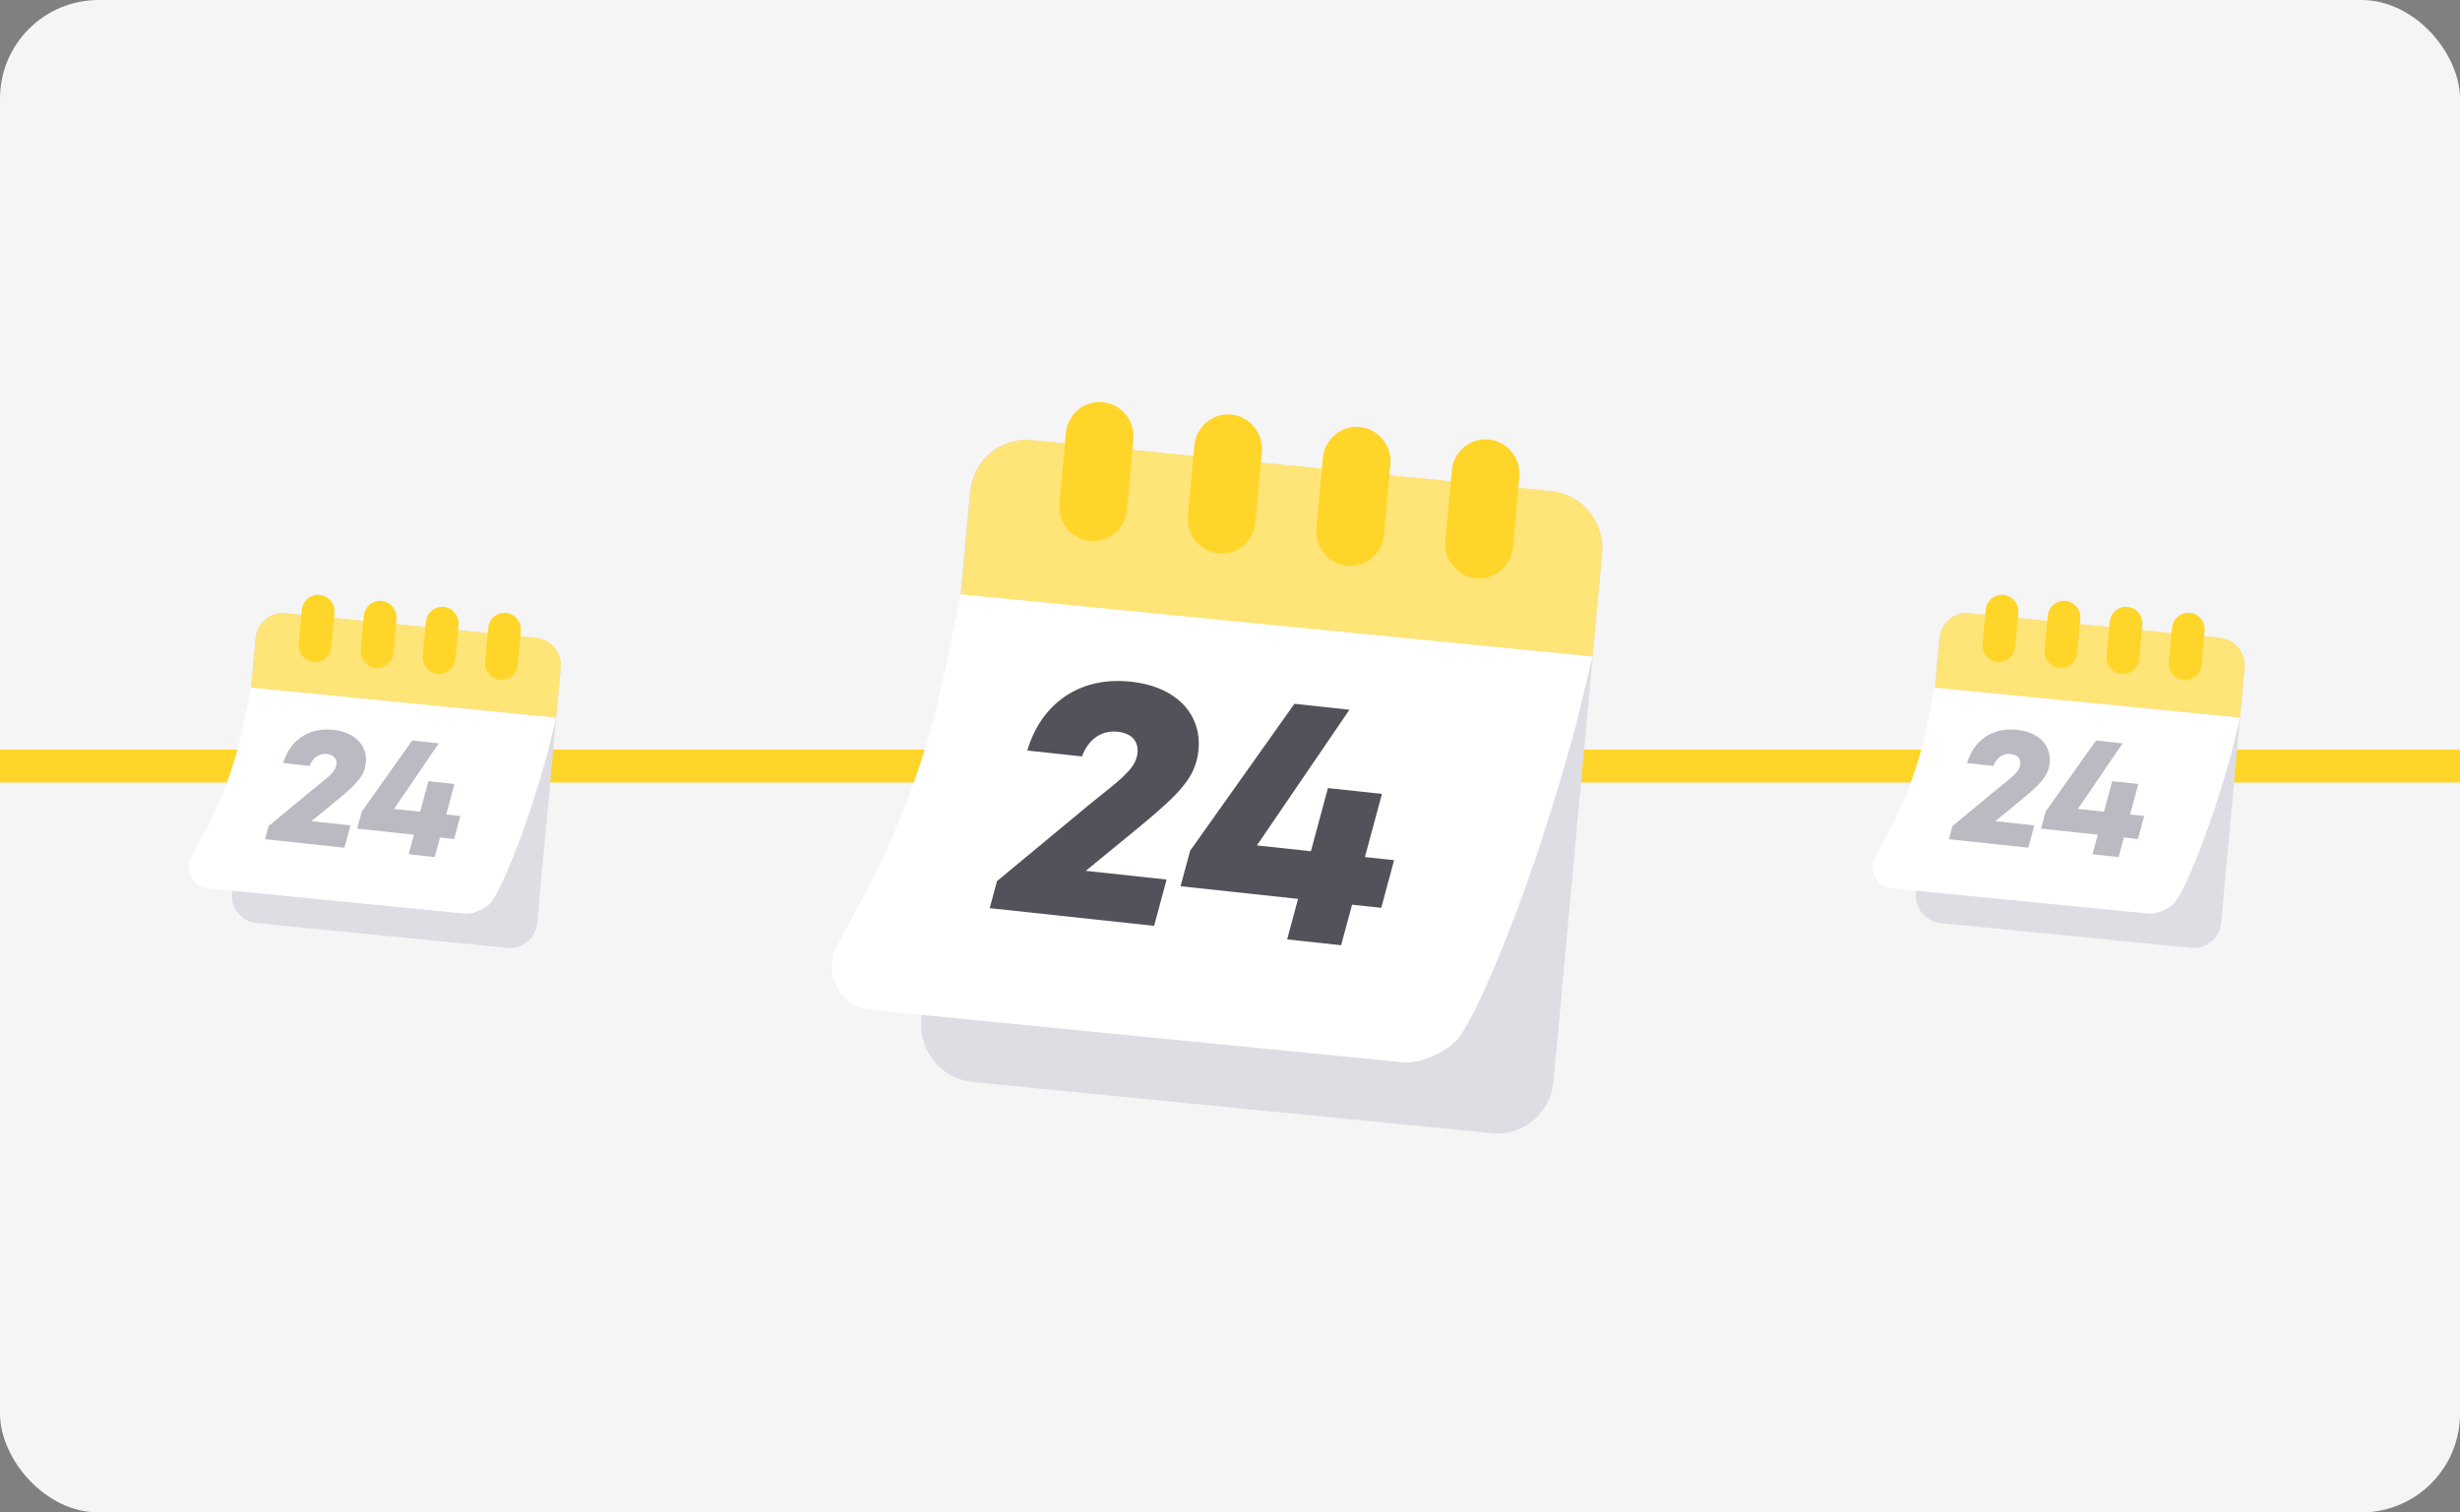 <svg width="374" height="230" viewBox="0 0 374 230" fill="none" xmlns="http://www.w3.org/2000/svg">
<rect x="0" y="0" width="374" height="230" fill="#808080" stroke="none"/>
<rect width="374" height="230" rx="15" fill="#F5F5F5"/>
<line y1="116.5" x2="374" y2="116.5" stroke="#FFD529" stroke-width="5"/>
<path d="M226.828 172.328L147.827 164.539C143.1 164.073 139.63 159.807 140.072 155.006L147.465 74.777C147.907 69.977 152.094 66.466 156.821 66.932L235.817 74.72C240.544 75.186 244.014 79.452 243.572 84.253L236.179 164.482C235.742 169.278 231.55 172.793 226.828 172.328Z" fill="#DDDDE3"/>
<path d="M242.127 99.875L146.101 90.442L147.551 74.742C147.993 69.961 152.176 66.464 156.898 66.928L235.824 74.68C240.547 75.144 244.014 79.392 243.572 84.173L242.122 99.874L242.127 99.875Z" fill="#FFE477"/>
<path d="M165.716 82.252C162.885 81.973 160.803 79.415 161.068 76.54L162.052 65.859C162.317 62.983 164.829 60.878 167.66 61.157C170.492 61.436 172.573 63.994 172.308 66.87L171.324 77.556C171.054 80.425 168.548 82.532 165.716 82.252Z" fill="#FFD529"/>
<path d="M185.251 84.142C182.42 83.863 180.338 81.305 180.603 78.429L181.587 67.748C181.852 64.873 184.364 62.767 187.195 63.046C190.027 63.325 192.108 65.883 191.843 68.759L190.859 79.445C190.594 82.315 188.083 84.421 185.251 84.142Z" fill="#FFD529"/>
<path d="M204.786 86.031C201.955 85.752 199.873 83.194 200.138 80.319L201.123 69.638C201.388 66.762 203.899 64.657 206.731 64.936C209.562 65.215 211.644 67.773 211.379 70.649L210.394 81.335C210.129 84.205 207.618 86.311 204.786 86.031Z" fill="#FFD529"/>
<path d="M224.391 87.928C221.559 87.649 219.478 85.091 219.743 82.215L220.727 71.534C220.992 68.659 223.503 66.553 226.335 66.832C229.167 67.111 231.248 69.669 230.983 72.545L229.998 83.231C229.734 86.101 227.228 88.207 224.391 87.928Z" fill="#FFD529"/>
<path d="M221.618 157.985C219.982 159.936 215.975 161.807 213.458 161.559L132.32 153.567C127.703 153.112 125.028 148.021 127.232 143.887L131.385 136.103C137.037 125.506 141.149 114.133 143.586 102.333L146.052 90.382L242.111 99.845L240.32 107.331C239.614 110.424 237.754 117.329 234.311 127.941C230.499 139.683 224.514 154.532 221.618 157.985Z" fill="white"/>
<path d="M175.462 140.798L150.468 138.104L151.576 133.994L165.743 122.249C169.828 118.937 172.234 117.29 172.82 115.135C173.263 113.49 172.716 111.58 169.924 111.279C167.447 111.011 165.468 112.436 164.498 115.032L156.185 114.136C158.208 107.216 163.915 102.803 171.924 103.666C180.034 104.541 183.454 109.987 181.886 115.795C180.942 119.286 177.962 121.874 171.344 127.295L165.069 132.431L177.362 133.756L175.462 140.798Z" fill="#52525B"/>
<path d="M205.557 137.582L203.895 143.744L195.685 142.859L197.347 136.697L179.483 134.771L180.94 129.375L196.794 107.029L205.159 107.931L191.09 128.564L199.3 129.449L201.891 119.844L210.101 120.73L207.51 130.334L211.949 130.813L209.997 138.055L205.557 137.577L205.557 137.582Z" fill="#52525B"/>
<path d="M333.167 144.141L295.021 140.38C292.739 140.155 291.064 138.096 291.277 135.778L294.847 97.04C295.06 94.722 297.082 93.027 299.364 93.252L337.507 97.012C339.789 97.237 341.465 99.297 341.251 101.615L337.682 140.353C337.471 142.669 335.447 144.366 333.167 144.141Z" fill="#DDDDE3"/>
<path d="M340.554 109.158L294.188 104.604L294.888 97.023C295.102 94.714 297.121 93.026 299.402 93.25L337.51 96.993C339.791 97.217 341.465 99.268 341.252 101.577L340.551 109.158L340.554 109.158Z" fill="#FFE477"/>
<path d="M303.659 100.649C302.292 100.514 301.287 99.279 301.415 97.891L301.89 92.734C302.018 91.345 303.231 90.329 304.598 90.463C305.965 90.598 306.97 91.833 306.842 93.222L306.367 98.382C306.237 99.767 305.027 100.784 303.659 100.649Z" fill="#FFD529"/>
<path d="M313.092 101.562C311.725 101.427 310.72 100.192 310.848 98.803L311.323 93.646C311.451 92.257 312.663 91.241 314.031 91.376C315.398 91.51 316.403 92.746 316.275 94.134L315.8 99.294C315.672 100.68 314.459 101.696 313.092 101.562Z" fill="#FFD529"/>
<path d="M322.524 102.474C321.157 102.339 320.152 101.104 320.28 99.716L320.755 94.558C320.883 93.17 322.095 92.153 323.462 92.288C324.83 92.423 325.835 93.658 325.707 95.046L325.231 100.206C325.104 101.592 323.891 102.609 322.524 102.474Z" fill="#FFD529"/>
<path d="M331.99 103.39C330.622 103.255 329.617 102.02 329.745 100.631L330.221 95.474C330.348 94.085 331.561 93.069 332.928 93.204C334.295 93.338 335.3 94.574 335.173 95.962L334.697 101.122C334.569 102.508 333.36 103.525 331.99 103.39Z" fill="#FFD529"/>
<path d="M330.651 137.216C329.861 138.158 327.927 139.062 326.711 138.942L287.534 135.083C285.305 134.863 284.013 132.405 285.078 130.409L287.083 126.651C289.812 121.534 291.797 116.043 292.974 110.345L294.165 104.574L340.546 109.144L339.682 112.758C339.341 114.252 338.442 117.585 336.78 122.71C334.94 128.379 332.05 135.549 330.651 137.216Z" fill="white"/>
<path d="M308.365 128.918L296.297 127.617L296.832 125.632L303.673 119.961C305.645 118.362 306.807 117.567 307.089 116.526C307.303 115.732 307.039 114.81 305.691 114.664C304.495 114.535 303.54 115.223 303.071 116.477L299.057 116.044C300.034 112.703 302.79 110.572 306.657 110.989C310.573 111.411 312.224 114.041 311.467 116.845C311.011 118.531 309.572 119.78 306.377 122.398L303.347 124.877L309.283 125.517L308.365 128.918Z" fill="#BABAC2"/>
<path d="M322.897 127.365L322.094 130.34L318.13 129.913L318.933 126.937L310.307 126.008L311.01 123.402L318.665 112.612L322.704 113.048L315.912 123.011L319.876 123.438L321.127 118.8L325.091 119.228L323.84 123.865L325.983 124.096L325.04 127.593L322.897 127.362L322.897 127.365Z" fill="#BABAC2"/>
<path d="M77.167 144.141L39.022 140.38C36.739 140.155 35.064 138.096 35.277 135.778L38.847 97.04C39.06 94.722 41.082 93.027 43.364 93.252L81.507 97.012C83.789 97.237 85.465 99.297 85.251 101.615L81.682 140.353C81.471 142.669 79.447 144.366 77.167 144.141Z" fill="#DDDDE3"/>
<path d="M84.554 109.158L38.188 104.604L38.888 97.023C39.102 94.714 41.121 93.026 43.401 93.25L81.51 96.993C83.791 97.217 85.465 99.268 85.252 101.577L84.551 109.158L84.554 109.158Z" fill="#FFE477"/>
<path d="M47.659 100.649C46.292 100.514 45.287 99.279 45.415 97.891L45.89 92.734C46.018 91.345 47.231 90.329 48.598 90.463C49.965 90.598 50.97 91.833 50.842 93.222L50.367 98.382C50.237 99.767 49.027 100.784 47.659 100.649Z" fill="#FFD529"/>
<path d="M57.092 101.562C55.725 101.427 54.72 100.192 54.848 98.803L55.323 93.646C55.451 92.257 56.663 91.241 58.031 91.376C59.398 91.51 60.403 92.746 60.275 94.134L59.8 99.294C59.672 100.68 58.459 101.696 57.092 101.562Z" fill="#FFD529"/>
<path d="M66.524 102.474C65.157 102.339 64.152 101.104 64.279 99.716L64.755 94.558C64.883 93.17 66.095 92.153 67.462 92.288C68.83 92.423 69.835 93.658 69.707 95.046L69.231 100.206C69.104 101.592 67.891 102.609 66.524 102.474Z" fill="#FFD529"/>
<path d="M75.99 103.39C74.623 103.255 73.617 102.02 73.745 100.631L74.221 95.474C74.348 94.085 75.561 93.069 76.928 93.204C78.295 93.338 79.3 94.574 79.172 95.962L78.697 101.122C78.57 102.508 77.359 103.525 75.99 103.39Z" fill="#FFD529"/>
<path d="M74.651 137.216C73.861 138.158 71.927 139.062 70.711 138.942L31.534 135.083C29.305 134.863 28.013 132.405 29.078 130.409L31.083 126.651C33.812 121.534 35.797 116.043 36.974 110.345L38.165 104.574L84.546 109.144L83.682 112.758C83.341 114.252 82.442 117.585 80.78 122.71C78.94 128.379 76.049 135.549 74.651 137.216Z" fill="white"/>
<path d="M52.365 128.918L40.297 127.617L40.832 125.632L47.672 119.961C49.645 118.362 50.806 117.567 51.089 116.526C51.303 115.732 51.039 114.81 49.691 114.664C48.495 114.535 47.54 115.223 47.071 116.477L43.057 116.044C44.034 112.703 46.79 110.572 50.657 110.989C54.573 111.411 56.224 114.041 55.467 116.845C55.011 118.531 53.572 119.78 50.377 122.398L47.347 124.877L53.283 125.517L52.365 128.918Z" fill="#BABAC2"/>
<path d="M66.897 127.365L66.094 130.34L62.13 129.913L62.933 126.937L54.307 126.008L55.011 123.402L62.666 112.612L66.704 113.048L59.911 123.011L63.876 123.438L65.127 118.8L69.091 119.228L67.84 123.865L69.983 124.096L69.04 127.593L66.897 127.362L66.897 127.365Z" fill="#BABAC2"/>
</svg>
